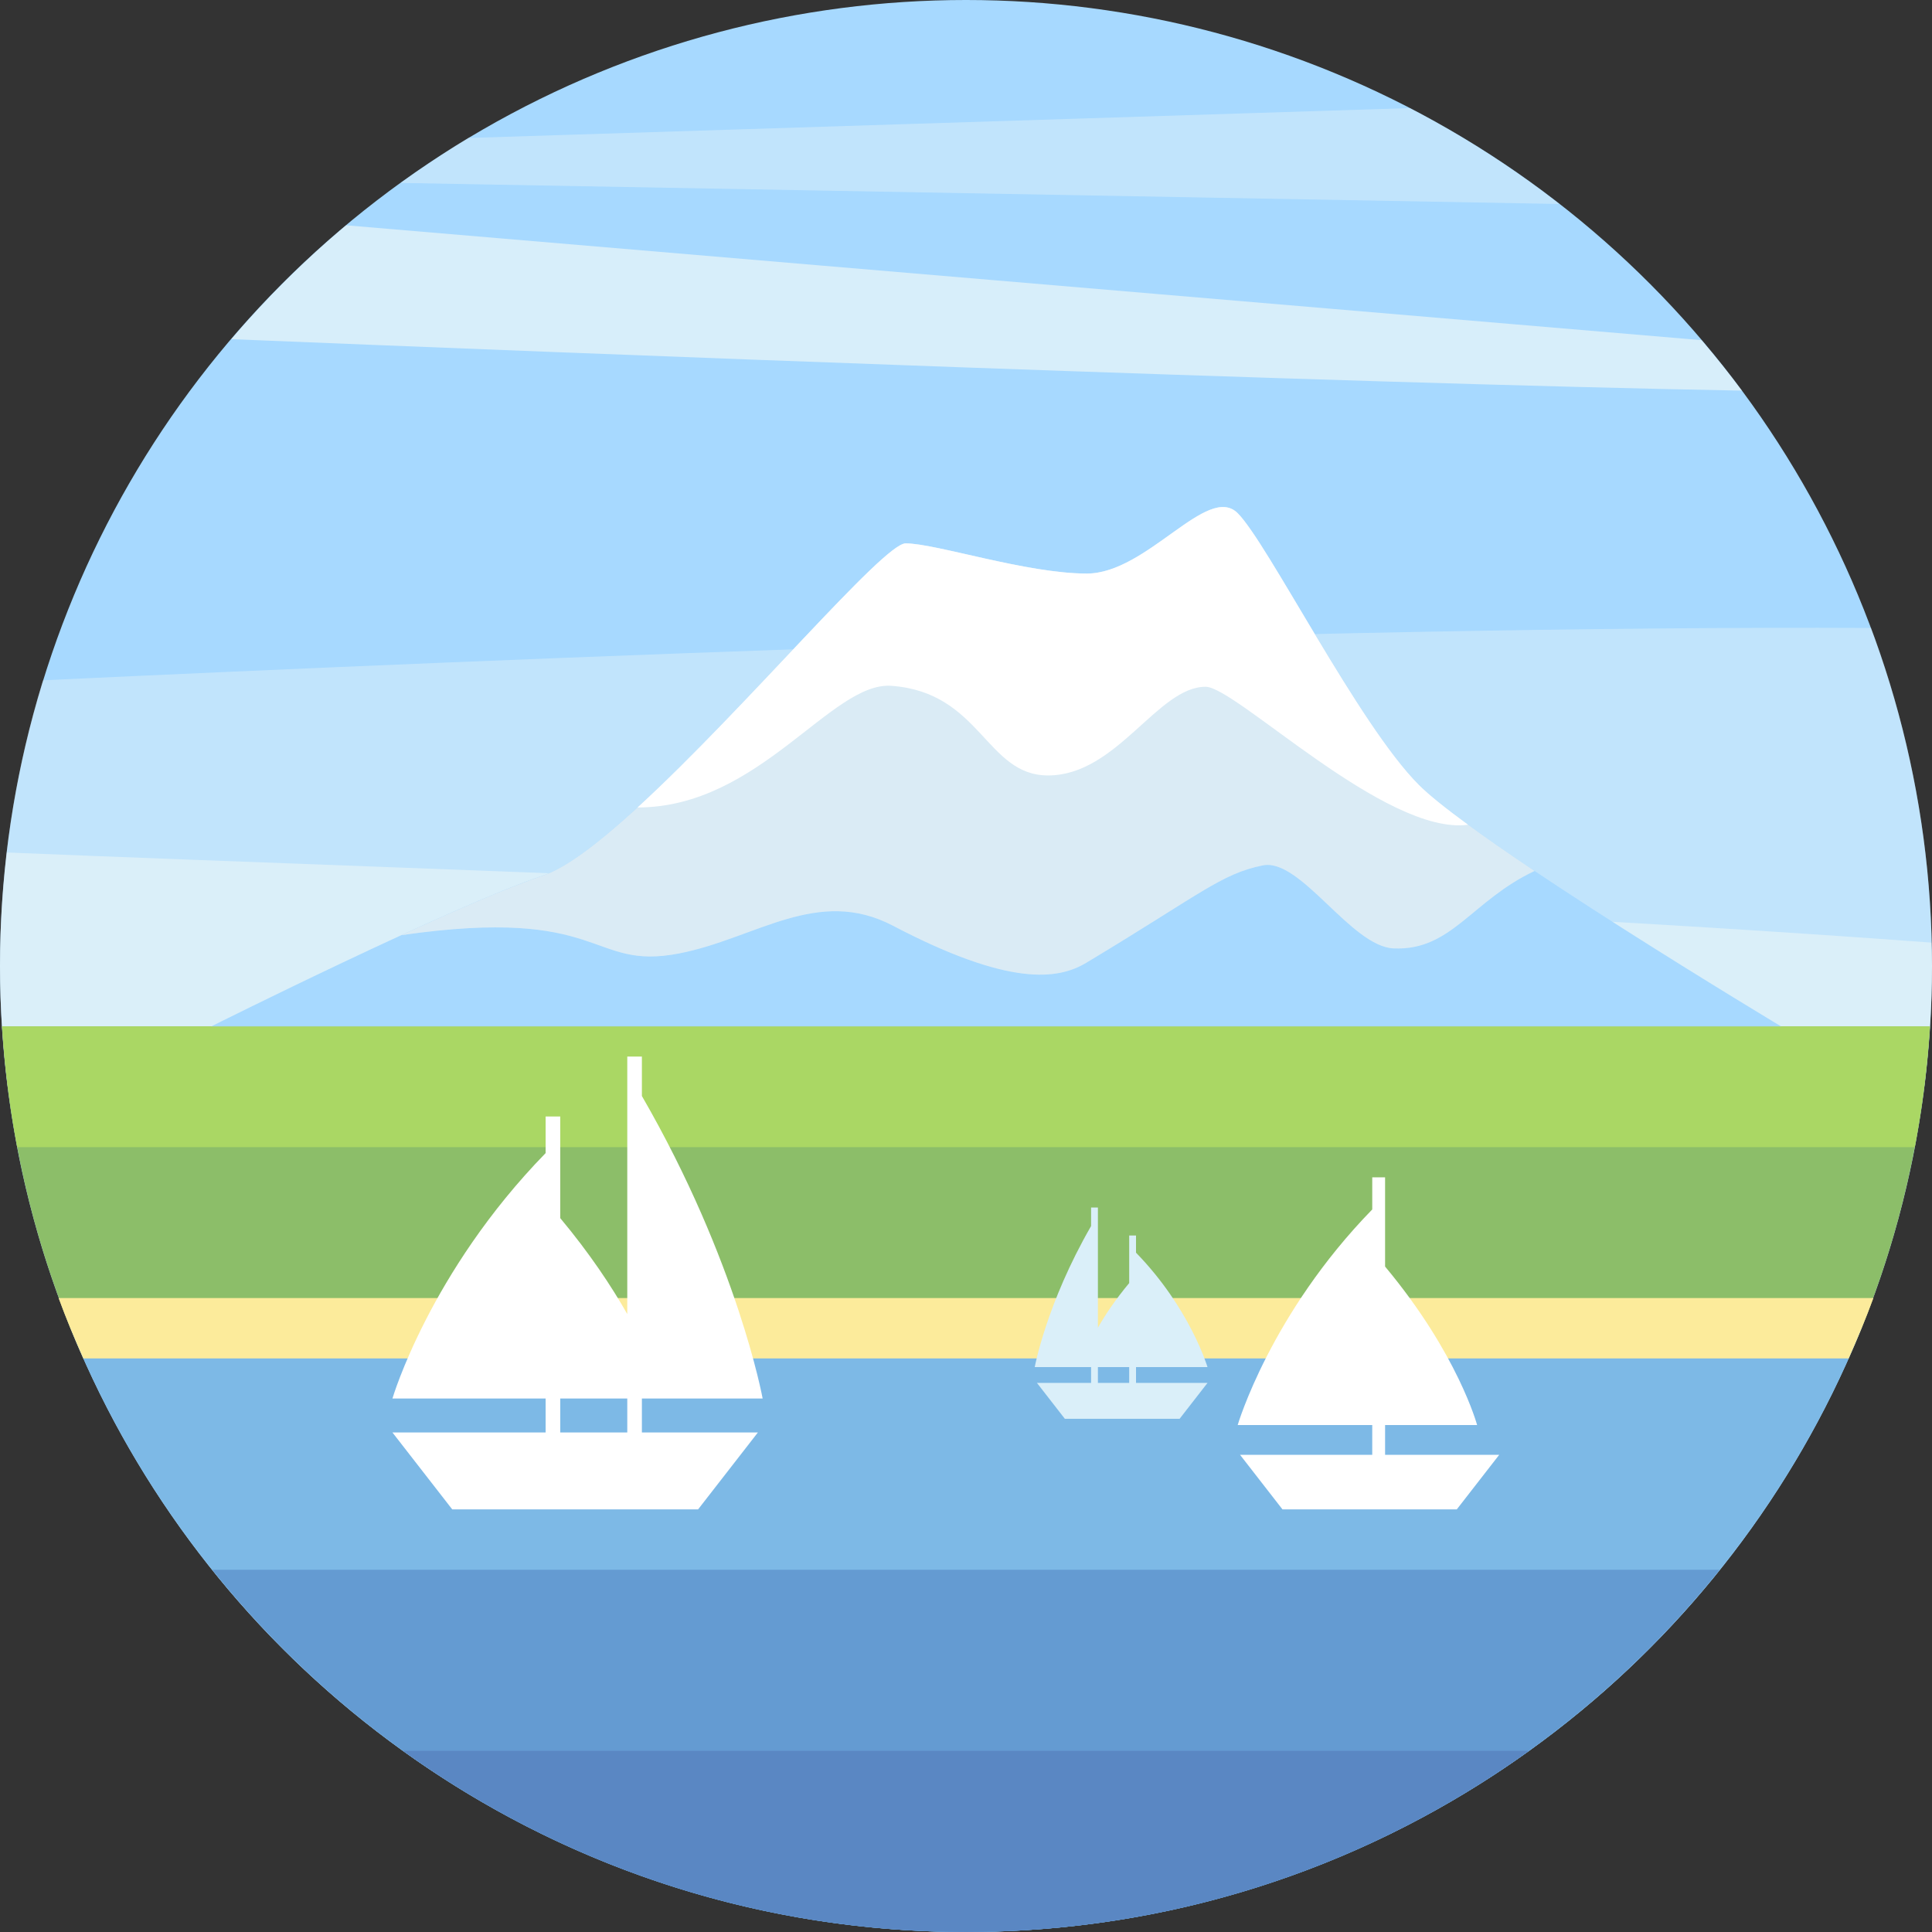 <?xml version="1.0" encoding="iso-8859-1"?>
<!-- Generator: Adobe Illustrator 19.0.0, SVG Export Plug-In . SVG Version: 6.00 Build 0)  -->
<svg version="1.1" id="Layer_1" xmlns="http://www.w3.org/2000/svg" xmlns:xlink="http://www.w3.org/1999/xlink" x="0px" y="0px"
	 viewBox="0 0 512 512" style="enable-background:new 0 0 512 512;" xml:space="preserve">
<rect x="0" y="0" width="512" height="512" fill="#333333" stroke="none"/>
<circle style="fill:#A7D9FF;" cx="256" cy="256" r="256"/>
<g style="opacity:0.3;">
	<path style="fill:#FFFFF5;" d="M11.392,180.286C3.993,204.215,0,229.64,0,256c0,10.846,0.753,21.509,2.062,32h507.876
		c1.309-10.491,2.062-21.154,2.062-32c0-31.523-5.73-61.7-16.152-89.588C348.764,165.707,135.337,174.472,11.392,180.286z"/>
</g>
<g style="opacity:0.4;">
	<path style="fill:#FFFFF5;" d="M1.818,225.917C0.662,235.791,0,245.815,0,256c0,10.846,0.753,21.509,2.062,32l0,0h507.876
		c0.617-4.945,1.085-9.936,1.435-14.958c0.029-0.446,0.074-0.886,0.102-1.333C511.808,266.515,512,261.28,512,256
		c0-2.079-0.107-4.132-0.157-6.199C349.294,237.765,115.507,230.609,1.818,225.917z"/>
</g>
<path style="fill:#7DB9E6;" d="M18.68,352C56.665,445.802,148.576,512,256,512s199.335-66.198,237.32-160H18.68z"/>
<path style="fill:#8CBE69;" d="M18.68,352h474.64c10.106-24.957,16.396-51.856,18.132-80H0.548
	C2.285,300.144,8.574,327.043,18.68,352z"/>
<path style="fill:#FCEB9B;" d="M22.086,360h467.828c2.339-5.254,4.57-10.566,6.559-16H15.527
	C17.516,349.434,19.747,354.746,22.086,360z"/>
<path style="fill:#AAD764;" d="M4.56,304h502.88c1.985-10.458,3.341-21.134,4.012-32H0.548C1.218,282.866,2.575,293.542,4.56,304z"
	/>
<path style="fill:#A7D9FF;" d="M56,272c0,0,64-32,88-40s88-88,96-88s32,8,48,8s32-24,40-16s32,56,48,72s96,64,96,64H56z"/>
<path style="fill:#CBE3F5;" d="M180,252.667c20.297-3.947,36.627-17.841,56.667-7.333c30.833,16.167,43.713,14.305,51.167,9.833
	c30-18,35.739-23.615,46.833-25.833c10-2,23.364,21.509,34.667,22C384.667,252,390,238.667,406.675,230.815
	C393.013,221.67,381.165,213.165,376,208c-16-16-40-64-48-72s-24,16-40,16s-40-8-48-8s-72,80-96,88
	c-8.845,2.948-23.127,9.162-37.633,15.827C160.667,240,156,257.333,180,252.667z"/>
<g style="opacity:0.3;">
	<path style="fill:#FFFFF5;" d="M180,252.667c20.297-3.947,36.627-17.841,56.667-7.333c30.833,16.167,43.713,14.305,51.167,9.833
		c30-18,35.739-23.615,46.833-25.833c10-2,23.364,21.509,34.667,22C384.667,252,390,238.667,406.675,230.815
		C393.013,221.67,381.165,213.165,376,208c-16-16-40-64-48-72s-24,16-40,16s-40-8-48-8s-72,80-96,88
		c-8.845,2.948-23.127,9.162-37.633,15.827C160.667,240,156,257.333,180,252.667z"/>
</g>
<path style="fill:#FFFFFF;" d="M168.961,213.987c32.289,0.013,51.332-33.413,67.289-32.237c23.75,1.75,25,23.75,41.5,23.75
	c18.25,0,29-23.5,41.75-23.5c8,0,47.75,39.5,69.555,36.57c-5.722-4.182-10.332-7.847-13.055-10.57c-16-16-40-64-48-72s-24,16-40,16
	s-40-8-48-8C234.066,144,197.337,187.987,168.961,213.987z"/>
<g style="opacity:0.55;">
	<path style="fill:#FFFFF5;" d="M461.634,103.523c-3.409-4.59-7.001-9.03-10.702-13.376L91.72,59.705
		c-10.969,9.189-21.131,19.296-30.422,30.176C151.126,93.555,352.576,101.502,461.634,103.523z"/>
</g>
<g style="opacity:0.3;">
	<path style="fill:#FFFFF5;" d="M373.629,28.646l-249.515,7.921c-6.161,3.711-12.125,7.708-17.934,11.908l307.062,5.583
		C400.892,44.429,387.643,35.912,373.629,28.646z"/>
</g>
<path style="fill:#649BD2;" d="M56.251,416c46.9,58.51,118.923,96,199.749,96s152.848-37.49,199.749-96H56.251z"/>
<path style="fill:#FFFFFF;" d="M170.108,370.623h6.125h25.875c0,0-6.589-36.179-32-80.168V280h-3.874v68.246
	c-4.176-7.367-9.972-16.097-17.765-25.432v-26.927h-3.874v9.697C113.827,337.133,104,370.623,104,370.623h40.596v8.994H104
	L119.846,400h65.156l15.846-20.383h-30.74L170.108,370.623L170.108,370.623z M148.47,379.617v-8.994h17.765v8.994H148.47z"/>
<path style="fill:#DAEFF9;" d="M289.149,366.488h-14.345l7.395,9.512h30.406l7.395-9.512h-18.945v-4.197H320
	c0,0-4.612-15.604-18.945-30.317v-4.56h-1.808v12.612c-3.611,4.333-6.351,8.402-8.29,11.824V320h-1.808v4.919
	c-11.832,20.503-14.933,37.371-14.933,37.371h12.075h2.858L289.149,366.488L289.149,366.488z M290.957,366.488v-4.197h8.29v4.197
	H290.957z"/>
<path style="fill:#FFFFFF;" d="M367.062,385.547v-7.9h24.387c0,0-5.06-18.844-24.387-41.995V312h-3.403v8.518
	C336.633,348.231,328,377.647,328,377.647h35.659v7.9h-35.028L339.867,400h46.198l11.235-14.453H367.062z"/>
<path style="fill:#5A87C3;" d="M405.171,464H106.829c41.99,30.201,93.489,48,149.171,48S363.181,494.201,405.171,464z"/>
<g>
</g>
<g>
</g>
<g>
</g>
<g>
</g>
<g>
</g>
<g>
</g>
<g>
</g>
<g>
</g>
<g>
</g>
<g>
</g>
<g>
</g>
<g>
</g>
<g>
</g>
<g>
</g>
<g>
</g>
</svg>
